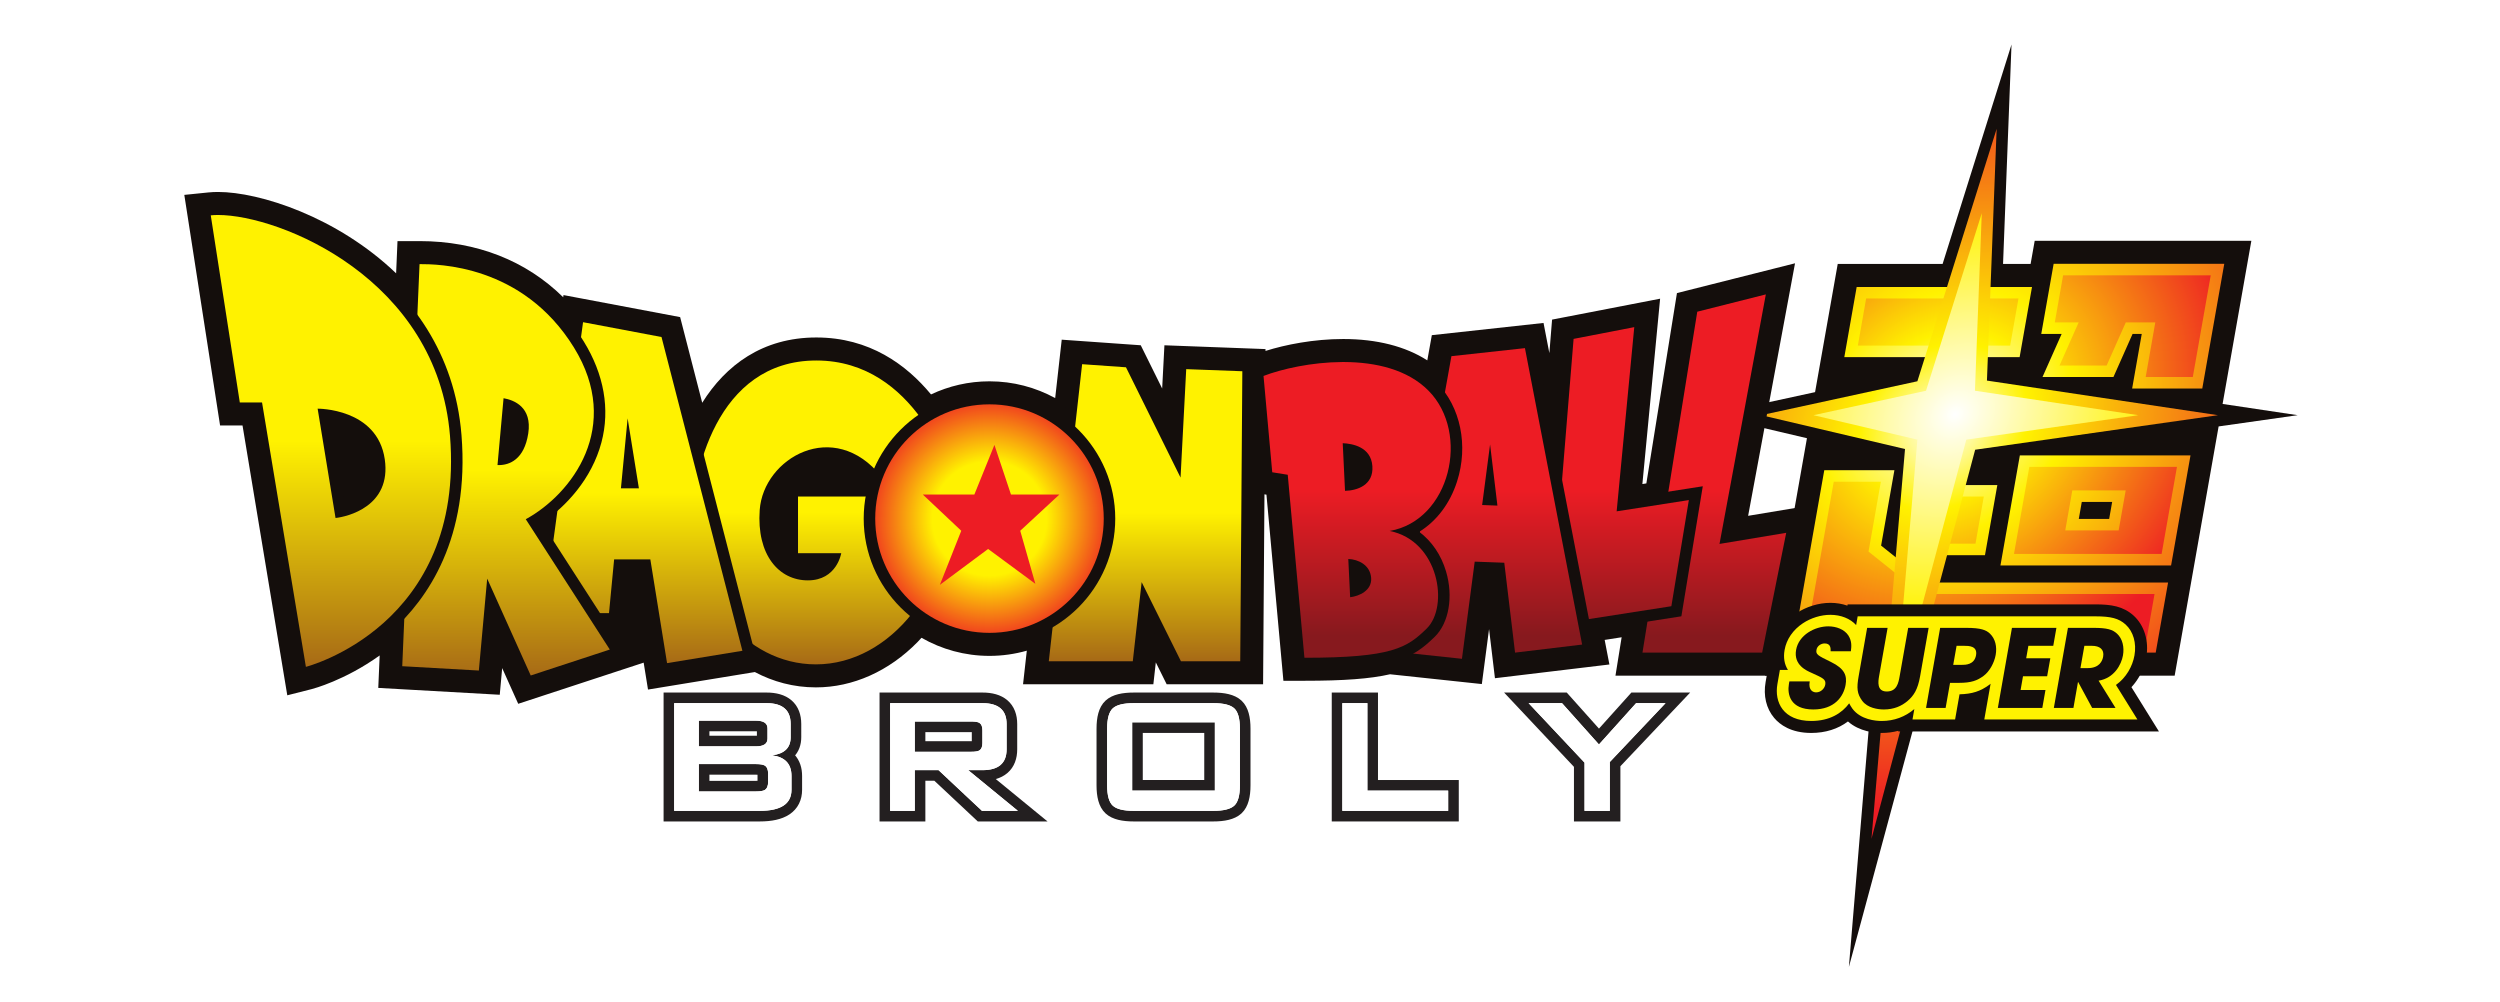 <?xml version="1.0" encoding="UTF-8" standalone="no"?>
<svg xmlns:dc="http://purl.org/dc/elements/1.1/" xmlns:cc="http://creativecommons.org/ns#" xmlns:rdf="http://www.w3.org/1999/02/22-rdf-syntax-ns#" xmlns:svg="http://www.w3.org/2000/svg" xmlns="http://www.w3.org/2000/svg" xmlns:xlink="http://www.w3.org/1999/xlink" viewBox="0 0 1067.947 427.979" height="427.979" width="1067.947" xml:space="preserve" id="svg2" version="1.1">
  <defs id="defs6">
    <clipPath id="clipPath18" clipPathUnits="userSpaceOnUse">
      <path id="path16" d="M 0,0 H 800.959 V 252.551 H 0 Z"/>
    </clipPath>
    <mask id="mask24" height="1" width="1" y="0" x="0" maskUnits="userSpaceOnUse">
      <image id="image26" preserveAspectRatio="none" style="image-rendering:optimizeSpeed" height="1" width="1"/>
    </mask>
    <clipPath id="clipPath36" clipPathUnits="userSpaceOnUse">
      <path id="path34" d="M 0,0 H 800.959 V 306.798 H 0 Z"/>
    </clipPath>
    <clipPath id="clipPath44" clipPathUnits="userSpaceOnUse">
      <path id="path42" d="M -35.998,252.551 H 815.878 V -93.886 H -35.998 Z"/>
    </clipPath>
    <clipPath id="clipPath48" clipPathUnits="userSpaceOnUse">
      <path id="path46" d="M -35.998,-93.885 H 815.877 V 252.55 H -35.998 Z"/>
    </clipPath>
    <clipPath id="clipPath52" clipPathUnits="userSpaceOnUse">
      <path id="path50" d="M -35.998,252.551 H 815.877 V -93.886 H -35.998 Z"/>
    </clipPath>
    <mask id="mask54" height="1" width="1" y="0" x="0" maskUnits="userSpaceOnUse">
      <g id="g64">
        <g id="g62" clip-path="url(#clipPath52)">
          <g id="g60">
            <g id="g58" transform="matrix(851.876,0,0,346.437,-35.998,-93.886)">
              <image id="image56" transform="matrix(1,0,0,-1,0,1)" preserveAspectRatio="none" style="image-rendering:optimizeSpeed" height="1" width="1"/>
            </g>
          </g>
        </g>
      </g>
    </mask>
    <mask id="mask66" height="1" width="1" y="0" x="0" maskUnits="userSpaceOnUse">
      <image id="image68" preserveAspectRatio="none" style="image-rendering:optimizeSpeed" height="1" width="1"/>
    </mask>
    <clipPath id="clipPath94" clipPathUnits="userSpaceOnUse">
      <path id="path92" d="M -35.998,252.551 H 815.878 V -93.886 H -35.998 Z"/>
    </clipPath>
    <clipPath id="clipPath98" clipPathUnits="userSpaceOnUse">
      <path id="path96" d="M -35.998,-93.885 H 815.877 V 252.55 H -35.998 Z"/>
    </clipPath>
    <clipPath id="clipPath102" clipPathUnits="userSpaceOnUse">
      <path id="path100" d="M -35.998,252.551 H 815.877 V -93.886 H -35.998 Z"/>
    </clipPath>
    <mask id="mask104" height="1" width="1" y="0" x="0" maskUnits="userSpaceOnUse">
      <g id="g114">
        <g id="g112" clip-path="url(#clipPath102)">
          <g id="g110">
            <g id="g108" transform="matrix(851.876,0,0,346.437,-35.998,-93.886)">
              <image id="image106" transform="matrix(1,0,0,-1,0,1)" preserveAspectRatio="none" style="image-rendering:optimizeSpeed" height="1" width="1"/>
            </g>
          </g>
        </g>
      </g>
    </mask>
    <mask id="mask116" height="1" width="1" y="0" x="0" maskUnits="userSpaceOnUse">
      <image id="image118" preserveAspectRatio="none" style="image-rendering:optimizeSpeed" height="1" width="1"/>
    </mask>
    <clipPath id="clipPath162" clipPathUnits="userSpaceOnUse">
      <path id="path160" d="M 0,0 H 800.959 V 306.798 H 0 Z"/>
    </clipPath>
    <clipPath id="clipPath210" clipPathUnits="userSpaceOnUse">
      <path id="path208" d="M 584.616,170.382 574.303,111.92 h 22.472 l 1.214,6.865 8.589,-6.865 h 84.249 l 3.966,22.472 h -77.171 l -14.795,11.823 4.26,24.167 z"/>
    </clipPath>
    <radialGradient id="radialGradient220" spreadMethod="pad" gradientTransform="matrix(133.028,0,23.453,133.028,623.448,188.271)" gradientUnits="userSpaceOnUse" r="1" cy="0" cx="0" fy="0" fx="0">
      <stop id="stop214" offset="0" style="stop-opacity:1;stop-color:#ffffff"/>
      <stop id="stop216" offset="0.3" style="stop-opacity:1;stop-color:#fff200"/>
      <stop id="stop218" offset="1" style="stop-opacity:1;stop-color:#ed1c24"/>
    </radialGradient>
    <clipPath id="clipPath230" clipPathUnits="userSpaceOnUse">
      <path id="path228" d="m 647.292,175.134 -6.221,-35.288 h 54.684 l 6.225,35.288 z m 19.844,-14.924 h 9.735 l -0.958,-5.434 h -9.731 z"/>
    </clipPath>
    <radialGradient id="radialGradient240" spreadMethod="pad" gradientTransform="matrix(133.032,0,23.454,133.032,623.449,188.269)" gradientUnits="userSpaceOnUse" r="1" cy="0" cx="0" fy="0" fx="0">
      <stop id="stop234" offset="0" style="stop-opacity:1;stop-color:#ffffff"/>
      <stop id="stop236" offset="0.3" style="stop-opacity:1;stop-color:#fff200"/>
      <stop id="stop238" offset="1" style="stop-opacity:1;stop-color:#ed1c24"/>
    </radialGradient>
    <clipPath id="clipPath250" clipPathUnits="userSpaceOnUse">
      <path id="path248" d="m 620.011,165.623 -3.96,-22.473 h 20.063 l 3.961,22.473 z"/>
    </clipPath>
    <radialGradient id="radialGradient260" spreadMethod="pad" gradientTransform="matrix(133.016,0,23.451,133.016,623.449,188.265)" gradientUnits="userSpaceOnUse" r="1" cy="0" cx="0" fy="0" fx="0">
      <stop id="stop254" offset="0" style="stop-opacity:1;stop-color:#ffffff"/>
      <stop id="stop256" offset="0.3" style="stop-opacity:1;stop-color:#fff200"/>
      <stop id="stop258" offset="1" style="stop-opacity:1;stop-color:#ed1c24"/>
    </radialGradient>
    <clipPath id="clipPath270" clipPathUnits="userSpaceOnUse">
      <path id="path268" d="m 658.12,236.528 -3.971,-22.476 h 6.533 l -6.136,-13.811 h 22.736 l 6.133,13.811 h 2.942 l -3.081,-17.498 h 22.476 l 7.049,39.974 z"/>
    </clipPath>
    <radialGradient id="radialGradient280" spreadMethod="pad" gradientTransform="matrix(133.018,0,23.451,133.018,623.456,188.269)" gradientUnits="userSpaceOnUse" r="1" cy="0" cx="0" fy="0" fx="0">
      <stop id="stop274" offset="0" style="stop-opacity:1;stop-color:#ffffff"/>
      <stop id="stop276" offset="0.3" style="stop-opacity:1;stop-color:#fff200"/>
      <stop id="stop278" offset="1" style="stop-opacity:1;stop-color:#ed1c24"/>
    </radialGradient>
    <clipPath id="clipPath290" clipPathUnits="userSpaceOnUse">
      <path id="path288" d="m 594.997,229.096 -3.961,-22.472 h 56.183 l 3.967,22.472 z"/>
    </clipPath>
    <radialGradient id="radialGradient300" spreadMethod="pad" gradientTransform="matrix(133.02,0,23.451,133.02,623.451,188.273)" gradientUnits="userSpaceOnUse" r="1" cy="0" cx="0" fy="0" fx="0">
      <stop id="stop294" offset="0" style="stop-opacity:1;stop-color:#ffffff"/>
      <stop id="stop296" offset="0.3" style="stop-opacity:1;stop-color:#fff200"/>
      <stop id="stop298" offset="1" style="stop-opacity:1;stop-color:#ed1c24"/>
    </radialGradient>
    <clipPath id="clipPath310" clipPathUnits="userSpaceOnUse">
      <path id="path308" d="m 587.651,166.692 -9.009,-51.082 h 15.1 l 1.808,10.252 12.84,-10.252 h 79.4 l 2.664,15.094 H 615.81 l -17.014,13.589 3.951,22.399 z"/>
    </clipPath>
    <radialGradient id="radialGradient322" spreadMethod="pad" gradientTransform="matrix(133.023,0,23.452,133.023,623.448,188.269)" gradientUnits="userSpaceOnUse" r="1" cy="0" cx="0" fy="0" fx="0">
      <stop id="stop314" offset="0" style="stop-opacity:1;stop-color:#ffffff"/>
      <stop id="stop316" offset="0.2" style="stop-opacity:1;stop-color:#fff200"/>
      <stop id="stop318" offset="0.7" style="stop-opacity:1;stop-color:#ed1c24"/>
      <stop id="stop320" offset="1" style="stop-opacity:1;stop-color:#ed1c24"/>
    </radialGradient>
    <clipPath id="clipPath332" clipPathUnits="userSpaceOnUse">
      <path id="path330" d="m 650.329,171.448 -4.922,-27.909 h 47.31 l 4.924,27.909 z m 13.772,-7.546 h 17.108 L 678.951,151.09 H 661.84 Z"/>
    </clipPath>
    <radialGradient id="radialGradient344" spreadMethod="pad" gradientTransform="matrix(133.035,0,23.454,133.035,623.446,188.271)" gradientUnits="userSpaceOnUse" r="1" cy="0" cx="0" fy="0" fx="0">
      <stop id="stop336" offset="0" style="stop-opacity:1;stop-color:#ffffff"/>
      <stop id="stop338" offset="0.2" style="stop-opacity:1;stop-color:#fff200"/>
      <stop id="stop340" offset="0.7" style="stop-opacity:1;stop-color:#ed1c24"/>
      <stop id="stop342" offset="1" style="stop-opacity:1;stop-color:#ed1c24"/>
    </radialGradient>
    <clipPath id="clipPath354" clipPathUnits="userSpaceOnUse">
      <path id="path352" d="m 623.052,161.934 -2.665,-15.099 h 12.689 l 2.661,15.099 z"/>
    </clipPath>
    <radialGradient id="radialGradient366" spreadMethod="pad" gradientTransform="matrix(133.036,0,23.454,133.036,623.451,188.271)" gradientUnits="userSpaceOnUse" r="1" cy="0" cx="0" fy="0" fx="0">
      <stop id="stop358" offset="0" style="stop-opacity:1;stop-color:#ffffff"/>
      <stop id="stop360" offset="0.2" style="stop-opacity:1;stop-color:#fff200"/>
      <stop id="stop362" offset="0.7" style="stop-opacity:1;stop-color:#ed1c24"/>
      <stop id="stop364" offset="1" style="stop-opacity:1;stop-color:#ed1c24"/>
    </radialGradient>
    <clipPath id="clipPath376" clipPathUnits="userSpaceOnUse">
      <path id="path374" d="m 661.155,232.841 -2.669,-15.099 h 7.649 l -6.134,-13.812 h 15.1 l 6.132,13.812 h 9.462 l -3.082,-17.497 h 15.102 l 5.748,32.596 z"/>
    </clipPath>
    <radialGradient id="radialGradient388" spreadMethod="pad" gradientTransform="matrix(133.025,0,23.452,133.025,623.451,188.271)" gradientUnits="userSpaceOnUse" r="1" cy="0" cx="0" fy="0" fx="0">
      <stop id="stop380" offset="0" style="stop-opacity:1;stop-color:#ffffff"/>
      <stop id="stop382" offset="0.2" style="stop-opacity:1;stop-color:#fff200"/>
      <stop id="stop384" offset="0.7" style="stop-opacity:1;stop-color:#ed1c24"/>
      <stop id="stop386" offset="1" style="stop-opacity:1;stop-color:#ed1c24"/>
    </radialGradient>
    <clipPath id="clipPath398" clipPathUnits="userSpaceOnUse">
      <path id="path396" d="m 598.036,225.41 -2.664,-15.098 h 48.81 l 2.664,15.098 z"/>
    </clipPath>
    <radialGradient id="radialGradient410" spreadMethod="pad" gradientTransform="matrix(133.032,0,23.454,133.032,623.448,188.268)" gradientUnits="userSpaceOnUse" r="1" cy="0" cx="0" fy="0" fx="0">
      <stop id="stop402" offset="0" style="stop-opacity:1;stop-color:#ffffff"/>
      <stop id="stop404" offset="0.2" style="stop-opacity:1;stop-color:#fff200"/>
      <stop id="stop406" offset="0.7" style="stop-opacity:1;stop-color:#ed1c24"/>
      <stop id="stop408" offset="1" style="stop-opacity:1;stop-color:#ed1c24"/>
    </radialGradient>
    <clipPath id="clipPath420" clipPathUnits="userSpaceOnUse">
      <path id="path418" d="m 614.453,198.882 -50.037,-10.868 46.077,-10.843 -10.755,-124.923 33.233,124.698 77.808,11.068 -74.034,11.087 3.109,80.669 z"/>
    </clipPath>
    <radialGradient id="radialGradient432" spreadMethod="pad" gradientTransform="matrix(132.719,0,23.398,132.719,622.821,184.333)" gradientUnits="userSpaceOnUse" r="1" cy="0" cx="0" fy="0" fx="0">
      <stop id="stop424" offset="0" style="stop-opacity:1;stop-color:#ffffff"/>
      <stop id="stop426" offset="0.2" style="stop-opacity:1;stop-color:#fff200"/>
      <stop id="stop428" offset="0.926" style="stop-opacity:1;stop-color:#ed1c24"/>
      <stop id="stop430" offset="1" style="stop-opacity:1;stop-color:#ed1c24"/>
    </radialGradient>
    <clipPath id="clipPath442" clipPathUnits="userSpaceOnUse">
      <path id="path440" d="m 617.222,195.849 -36.074,-7.835 33.311,-7.839 -7.48,-86.878 23.149,86.878 55.108,7.839 -52.339,7.835 2.192,56.897 z"/>
    </clipPath>
    <radialGradient id="radialGradient452" spreadMethod="pad" gradientTransform="matrix(131.066,0,23.107,131.066,626.57,188.272)" gradientUnits="userSpaceOnUse" r="1" cy="0" cx="0" fy="0" fx="0">
      <stop id="stop446" offset="0" style="stop-opacity:1;stop-color:#ffffff"/>
      <stop id="stop448" offset="0.5" style="stop-opacity:1;stop-color:#fff200"/>
      <stop id="stop450" offset="1" style="stop-opacity:1;stop-color:#ed1c24"/>
    </radialGradient>
    <clipPath id="clipPath478" clipPathUnits="userSpaceOnUse">
      <path id="path476" d="M 0,0 H 800.959 V 306.798 H 0 Z"/>
    </clipPath>
    <clipPath id="clipPath514" clipPathUnits="userSpaceOnUse">
      <path id="path512" d="m 316.84,191.489 c -20.112,-0.137 -36.368,-16.479 -36.368,-36.615 v 0 c 0,-20.228 16.394,-36.616 36.623,-36.616 v 0 c 20.221,0 36.617,16.388 36.617,36.616 v 0 c 0,20.136 -16.258,36.478 -36.361,36.615 v 0 z"/>
    </clipPath>
    <radialGradient id="radialGradient526" spreadMethod="pad" gradientTransform="matrix(36.618,0,0,36.618,317.092,154.874)" gradientUnits="userSpaceOnUse" r="1" cy="0" cx="0" fy="0" fx="0">
      <stop id="stop520" offset="0" style="stop-opacity:1;stop-color:#fff200"/>
      <stop id="stop522" offset="0.5" style="stop-opacity:1;stop-color:#fff200"/>
      <stop id="stop524" offset="1" style="stop-opacity:1;stop-color:#f1471d"/>
    </radialGradient>
    <clipPath id="clipPath540" clipPathUnits="userSpaceOnUse">
      <path id="path538" d="M 0,0 H 800.959 V 306.798 H 0 Z"/>
    </clipPath>
    <clipPath id="clipPath568" clipPathUnits="userSpaceOnUse">
      <path id="path566" d="m 543.914,221.176 -17.56,-109.253 h 38.347 l 7.719,38.397 -21.38,-3.563 14.848,79.964 z"/>
    </clipPath>
    <linearGradient id="linearGradient580" spreadMethod="pad" gradientTransform="matrix(0,-93.749,93.749,0,549.387,211.081)" gradientUnits="userSpaceOnUse" y2="0" x2="1" y1="0" x1="0">
      <stop id="stop574" offset="0" style="stop-opacity:1;stop-color:#ed1c24"/>
      <stop id="stop576" offset="0.5" style="stop-opacity:1;stop-color:#ed1c24"/>
      <stop id="stop578" offset="1" style="stop-opacity:1;stop-color:#87191e"/>
    </linearGradient>
    <clipPath id="clipPath594" clipPathUnits="userSpaceOnUse">
      <path id="path592" d="m 504.282,212.465 -7.498,-91.727 38.829,6.057 5.6,34.01 -23.133,-3.607 5.646,59.031 z"/>
    </clipPath>
    <linearGradient id="linearGradient606" spreadMethod="pad" gradientTransform="matrix(0,-93.75,93.75,0,518.999,211.08)" gradientUnits="userSpaceOnUse" y2="0" x2="1" y1="0" x1="0">
      <stop id="stop600" offset="0" style="stop-opacity:1;stop-color:#ed1c24"/>
      <stop id="stop602" offset="0.5" style="stop-opacity:1;stop-color:#ed1c24"/>
      <stop id="stop604" offset="1" style="stop-opacity:1;stop-color:#87191e"/>
    </linearGradient>
    <clipPath id="clipPath620" clipPathUnits="userSpaceOnUse">
      <path id="path618" d="m 465.13,206.927 -17.019,-94.809 20.388,-2.176 4.09,31.138 9.478,-0.351 3.455,-28.806 21.494,2.579 -18.328,94.998 z m 9.84,-47.703 2.546,19.42 2.352,-19.608 z"/>
    </clipPath>
    <linearGradient id="linearGradient632" spreadMethod="pad" gradientTransform="matrix(0,-93.75,93.75,0,477.563,211.079)" gradientUnits="userSpaceOnUse" y2="0" x2="1" y1="0" x1="0">
      <stop id="stop626" offset="0" style="stop-opacity:1;stop-color:#ed1c24"/>
      <stop id="stop628" offset="0.5" style="stop-opacity:1;stop-color:#ed1c24"/>
      <stop id="stop630" offset="1" style="stop-opacity:1;stop-color:#87191e"/>
    </linearGradient>
    <clipPath id="clipPath646" clipPathUnits="userSpaceOnUse">
      <path id="path644" d="m 336.1,109.146 h 26.918 l 2.842,25.37 12.594,-25.37 h 18.999 l 0.671,92.95 -17.984,0.674 -1.818,-34.748 -17.487,35.341 -14.053,0.994 z"/>
    </clipPath>
    <linearGradient id="linearGradient658" spreadMethod="pad" gradientTransform="matrix(0,-95.211,95.211,0,367.112,204.356)" gradientUnits="userSpaceOnUse" y2="0" x2="1" y1="0" x1="0">
      <stop id="stop652" offset="0" style="stop-opacity:1;stop-color:#fff200"/>
      <stop id="stop654" offset="0.5" style="stop-opacity:1;stop-color:#fff200"/>
      <stop id="stop656" offset="1" style="stop-opacity:1;stop-color:#a76a16"/>
    </linearGradient>
    <clipPath id="clipPath668" clipPathUnits="userSpaceOnUse">
      <path id="path666" d="M 0,0 H 800.959 V 306.798 H 0 Z"/>
    </clipPath>
    <clipPath id="clipPath680" clipPathUnits="userSpaceOnUse">
      <path id="path678" d="m 221.686,152.596 c 0,-21.478 16.623,-44.438 39.785,-44.438 v 0 c 24.149,0 43.749,25.691 43.155,53.794 v 0 h -48.892 v -18.164 h 13.853 c 0,0 -1.384,-8.712 -10.69,-8.712 v 0 c -9.303,0 -16.464,8.153 -15.436,22.569 v 0 c 1.188,16.621 23.754,29.688 38.993,10.683 v 0 h 22.11 c 0,0 -10.687,37.211 -42.951,37.211 v 0 c -32.271,0 -39.927,-36.895 -39.927,-52.943"/>
    </clipPath>
    <linearGradient id="linearGradient692" spreadMethod="pad" gradientTransform="matrix(0,-97.381,97.381,0,263.453,205.539)" gradientUnits="userSpaceOnUse" y2="0" x2="1" y1="0" x1="0">
      <stop id="stop686" offset="0" style="stop-opacity:1;stop-color:#fff200"/>
      <stop id="stop688" offset="0.5" style="stop-opacity:1;stop-color:#fff200"/>
      <stop id="stop690" offset="1" style="stop-opacity:1;stop-color:#a76a16"/>
    </linearGradient>
    <clipPath id="clipPath706" clipPathUnits="userSpaceOnUse">
      <path id="path704" d="m 174.177,124.583 h 20.986 l 1.644,17.224 h 11.604 l 5.358,-33.251 24.144,3.958 -25.923,100.548 -25.141,4.751 z m 26.955,62.42 3.612,-22.433 h -5.759 z"/>
    </clipPath>
    <linearGradient id="linearGradient718" spreadMethod="pad" gradientTransform="matrix(0,-109.257,109.257,0,206.045,217.813)" gradientUnits="userSpaceOnUse" y2="0" x2="1" y1="0" x1="0">
      <stop id="stop712" offset="0" style="stop-opacity:1;stop-color:#fff200"/>
      <stop id="stop714" offset="0.5" style="stop-opacity:1;stop-color:#fff200"/>
      <stop id="stop716" offset="1" style="stop-opacity:1;stop-color:#a76a16"/>
    </linearGradient>
    <clipPath id="clipPath728" clipPathUnits="userSpaceOnUse">
      <path id="path726" d="M 0,0 H 800.959 V 306.798 H 0 Z"/>
    </clipPath>
    <clipPath id="clipPath740" clipPathUnits="userSpaceOnUse">
      <path id="path738" d="m 128.906,107.57 24.548,-1.389 2.673,29.454 13.952,-31.038 25.341,8.314 -26.927,41.763 c 14.847,8.113 31.077,29.687 15.441,55.024 v 0 c -16.49,26.72 -43.938,26.725 -49.483,26.725 v 0 z m 30.526,64.461 1.942,21.422 c 3.338,-0.589 9.203,-2.817 7.918,-11.269 v 0 c -1.289,-8.455 -6.108,-10.163 -9.421,-10.163 v 0 c -0.151,0 -0.295,0.001 -0.439,0.01"/>
    </clipPath>
    <linearGradient id="linearGradient752" spreadMethod="pad" gradientTransform="matrix(0,-131.826,131.826,0,164.239,236.423)" gradientUnits="userSpaceOnUse" y2="0" x2="1" y1="0" x1="0">
      <stop id="stop746" offset="0" style="stop-opacity:1;stop-color:#fff200"/>
      <stop id="stop748" offset="0.5" style="stop-opacity:1;stop-color:#fff200"/>
      <stop id="stop750" offset="1" style="stop-opacity:1;stop-color:#a76a16"/>
    </linearGradient>
    <clipPath id="clipPath762" clipPathUnits="userSpaceOnUse">
      <path id="path760" d="M 0,0 H 800.959 V 306.798 H 0 Z"/>
    </clipPath>
    <clipPath id="clipPath774" clipPathUnits="userSpaceOnUse">
      <path id="path772" d="m 280.475,154.874 c 0,-20.229 16.397,-36.619 36.62,-36.619 v 0 c 20.221,0 36.617,16.39 36.617,36.619 v 0 c 0,20.219 -16.396,36.614 -36.617,36.614 v 0 c -20.223,0 -36.62,-16.395 -36.62,-36.614"/>
    </clipPath>
    <radialGradient id="radialGradient786" spreadMethod="pad" gradientTransform="matrix(36.617,0,0,36.617,317.094,154.872)" gradientUnits="userSpaceOnUse" r="1" cy="0" cx="0" fy="0" fx="0">
      <stop id="stop780" offset="0" style="stop-opacity:1;stop-color:#fff200"/>
      <stop id="stop782" offset="0.5" style="stop-opacity:1;stop-color:#fff200"/>
      <stop id="stop784" offset="1" style="stop-opacity:1;stop-color:#f1471d"/>
    </radialGradient>
    <clipPath id="clipPath800" clipPathUnits="userSpaceOnUse">
      <path id="path798" d="M 0,0 H 800.959 V 306.798 H 0 Z"/>
    </clipPath>
    <clipPath id="clipPath812" clipPathUnits="userSpaceOnUse">
      <path id="path810" d="m 430.111,205.048 c -9.816,-0.051 -19.368,-2.231 -25.197,-4.46 v 0 l 2.795,-30.871 4.966,-0.798 5.347,-58.644 c 28.108,0 32.891,3.19 39.192,9.367 v 0 c 7.208,7.064 3.959,28.1 -11.877,31.268 v 0 c 19.397,3.367 25.933,31.274 12.472,44.931 v 0 c -6.73,6.829 -16.958,9.155 -27.007,9.207 v 0 z m 0.185,-26.015 c 3.06,-0.123 9.061,-1.162 9.501,-7.34 v 0 c 0.437,-6.102 -4.883,-7.838 -8.766,-7.925 v 0 z m 1.782,-37.101 c 3.208,-0.119 7.005,-1.913 7.326,-6.067 v 0 c 0.309,-4.025 -3.862,-5.87 -6.734,-6.185 v 0 z"/>
    </clipPath>
    <linearGradient id="linearGradient824" spreadMethod="pad" gradientTransform="matrix(0,-93.749,93.749,0,438.092,211.08)" gradientUnits="userSpaceOnUse" y2="0" x2="1" y1="0" x1="0">
      <stop id="stop818" offset="0" style="stop-opacity:1;stop-color:#ed1c24"/>
      <stop id="stop820" offset="0.5" style="stop-opacity:1;stop-color:#ed1c24"/>
      <stop id="stop822" offset="1" style="stop-opacity:1;stop-color:#87191e"/>
    </linearGradient>
    <clipPath id="clipPath834" clipPathUnits="userSpaceOnUse">
      <path id="path832" d="M 0,0 H 800.959 V 306.798 H 0 Z"/>
    </clipPath>
    <clipPath id="clipPath846" clipPathUnits="userSpaceOnUse">
      <path id="path844" d="m 67.542,252.059 9.307,-59.973 h 7.128 l 14.05,-84.72 c 0,0 51.091,12.963 46.18,74.027 v 0 c -4.045,50.325 -54.502,70.774 -74.325,70.778 v 0 c -0.834,0 -1.613,-0.039 -2.34,-0.112 M 101.79,190.1 c 0,0 19.147,0.201 21.517,-16.23 v 0 c 2.176,-15.105 -12.018,-18.403 -15.78,-18.803 v 0 z"/>
    </clipPath>
    <linearGradient id="linearGradient858" spreadMethod="pad" gradientTransform="matrix(0,-144.806,144.806,0,108.33,252.171)" gradientUnits="userSpaceOnUse" y2="0" x2="1" y1="0" x1="0">
      <stop id="stop852" offset="0" style="stop-opacity:1;stop-color:#fff200"/>
      <stop id="stop854" offset="0.5" style="stop-opacity:1;stop-color:#fff200"/>
      <stop id="stop856" offset="1" style="stop-opacity:1;stop-color:#a76a16"/>
    </linearGradient>
    <clipPath id="clipPath868" clipPathUnits="userSpaceOnUse">
      <path id="path866" d="M 0,0 H 800.959 V 306.798 H 0 Z"/>
    </clipPath>
  </defs>
  <g transform="matrix(1.333,0,0,-1.333,0,427.979)" id="g10">
    <g id="g12">
      <g clip-path="url(#clipPath18)" id="g14">
        <g id="g20">
          <g transform="matrix(851.876,0,0,346.437,-35.998,-93.886)" id="g22">
            <image id="image28" mask="url(#mask24)" transform="matrix(1,0,0,-1,0,1)" preserveAspectRatio="none" style="image-rendering:optimizeSpeed" height="1" width="1"/>
          </g>
        </g>
      </g>
    </g>
    <g id="g30">
      <g clip-path="url(#clipPath36)" id="g32">
        <g id="g38">
          <g id="g40"/>
          <g id="g86">
            <g id="g84" clip-path="url(#clipPath44)">
              <g id="g82">
                <g id="g80" clip-path="url(#clipPath48)">
                  <g id="g78">
                    <g id="g70"/>
                    <g id="g76" mask="url(#mask54)">
                      <g id="g74" transform="matrix(851.876,0,0,346.437,-35.998,-93.886)">
                        <image id="image72" mask="url(#mask66)" transform="matrix(1,0,0,-1,0,1)" preserveAspectRatio="none" style="image-rendering:optimizeSpeed" height="1" width="1"/>
                      </g>
                    </g>
                  </g>
                </g>
              </g>
            </g>
          </g>
        </g>
        <g id="g88">
          <g id="g90"/>
          <g id="g136">
            <g id="g134" clip-path="url(#clipPath94)">
              <g id="g132">
                <g id="g130" clip-path="url(#clipPath98)">
                  <g id="g128">
                    <g id="g120"/>
                    <g id="g126" mask="url(#mask104)">
                      <g id="g124" transform="matrix(851.876,0,0,346.437,-35.998,-93.886)">
                        <image id="image122" mask="url(#mask116)" transform="matrix(1,0,0,-1,0,1)" preserveAspectRatio="none" style="image-rendering:optimizeSpeed" height="1" width="1"/>
                      </g>
                    </g>
                  </g>
                </g>
              </g>
            </g>
          </g>
        </g>
        <g transform="translate(242.275,76.201)" id="g138">
          <path id="path140" style="fill:none;stroke:#231f20;stroke-width:6.79;stroke-linecap:butt;stroke-linejoin:miter;stroke-miterlimit:4;stroke-dasharray:none;stroke-opacity:1" d="M 0,0 H -18.329 V -8.765 H 0 c 1.338,0 2.275,0.155 2.81,0.466 0.714,0.448 1.07,1.313 1.07,2.61 v 2.607 C 3.88,-1.79 3.524,-0.918 2.81,-0.47 2.275,-0.161 1.338,0 0,0 Z M 0,13.913 H -18.329 V 5.685 H 0 c 2.45,0 3.68,0.825 3.68,2.475 v 3.278 c 0,1.65 -1.23,2.475 -3.68,2.475 z M -26.224,-14.985 V 19.532 H 3.345 c 5.172,0 7.759,-2.233 7.759,-6.693 V 8.625 C 11.104,5.239 9.121,3.298 5.151,2.807 9.298,2.272 11.372,0.062 11.372,-3.816 V -8.23 c 0,-4.506 -3.389,-6.755 -10.17,-6.755 z"/>
        </g>
        <g transform="translate(311.212,89.845)" id="g142">
          <path id="path144" style="fill:none;stroke:#231f20;stroke-width:6.79;stroke-linecap:butt;stroke-linejoin:miter;stroke-miterlimit:4;stroke-dasharray:none;stroke-opacity:1" d="M 0,0 H -18.061 V -9.7 H 0 c 1.248,0 2.116,0.136 2.61,0.404 0.667,0.402 1.001,1.191 1.001,2.356 v 4.179 c 0,1.166 -0.334,1.953 -1.001,2.359 C 2.116,-0.135 1.248,0 0,0 Z M -25.955,-28.63 V 5.888 H 3.611 c 5.176,0 7.761,-2.233 7.761,-6.693 v -8.093 c 0,-4.459 -2.585,-6.69 -7.761,-6.69 H -0.936 L 14.983,-28.63 H 3.478 l -13.913,13.042 h -7.626 V -28.63 Z"/>
        </g>
        <path id="path146" style="fill:none;stroke:#231f20;stroke-width:6.79;stroke-linecap:butt;stroke-linejoin:miter;stroke-miterlimit:4;stroke-dasharray:none;stroke-opacity:1" d="m 362.824,67.701 h 26.491 v 21.875 h -26.491 z m -8.028,19.87 c 0,3.212 0.602,5.373 1.806,6.49 1.203,1.116 3.456,1.671 6.758,1.671 h 25.421 c 3.301,0 5.553,-0.555 6.758,-1.671 1.205,-1.117 1.805,-3.278 1.805,-6.49 V 69.377 c 0,-3.213 -0.6,-5.379 -1.805,-6.492 -1.205,-1.113 -3.457,-1.671 -6.758,-1.671 H 363.36 c -3.302,0 -5.555,0.558 -6.758,1.671 -1.204,1.113 -1.806,3.279 -1.806,6.492 z"/>
      </g>
    </g>
    <g transform="translate(430.173,61.214)" id="g148">
      <path id="path150" style="fill:none;stroke:#231f20;stroke-width:6.79;stroke-linecap:butt;stroke-linejoin:miter;stroke-miterlimit:4;stroke-dasharray:none;stroke-opacity:1" d="M 0,0 V 34.519 H 8.025 V 6.487 H 33.917 V 0 Z"/>
    </g>
    <g transform="translate(507.789,61.214)" id="g152">
      <path id="path154" style="fill:none;stroke:#231f20;stroke-width:6.79;stroke-linecap:butt;stroke-linejoin:miter;stroke-miterlimit:4;stroke-dasharray:none;stroke-opacity:1" d="M 0,0 V 15.452 L -17.929,34.519 H -7.226 L 4.616,21.272 16.525,34.519 h 9.432 L 8.094,15.654 V 0 Z"/>
    </g>
    <g id="g156">
      <g clip-path="url(#clipPath162)" id="g158">
        <g transform="translate(242.275,76.201)" id="g164">
          <path id="path166" style="fill:#ffffff;fill-opacity:1;fill-rule:nonzero;stroke:none" d="M 0,0 H -18.329 V -8.765 H 0 c 1.338,0 2.275,0.155 2.81,0.466 0.714,0.448 1.07,1.313 1.07,2.61 v 2.607 C 3.88,-1.79 3.524,-0.918 2.81,-0.47 2.275,-0.161 1.338,0 0,0 M 0,13.913 H -18.329 V 5.685 H 0 c 2.45,0 3.68,0.825 3.68,2.475 v 3.278 c 0,1.65 -1.23,2.475 -3.68,2.475 M -26.224,-14.985 V 19.532 H 3.345 c 5.172,0 7.759,-2.233 7.759,-6.693 V 8.625 C 11.104,5.239 9.121,3.298 5.151,2.807 9.298,2.272 11.372,0.062 11.372,-3.816 V -8.23 c 0,-4.506 -3.389,-6.755 -10.17,-6.755 z"/>
        </g>
        <g transform="translate(311.212,89.845)" id="g168">
          <path id="path170" style="fill:#ffffff;fill-opacity:1;fill-rule:nonzero;stroke:none" d="M 0,0 H -18.061 V -9.7 H 0 c 1.248,0 2.116,0.136 2.61,0.404 0.667,0.402 1.001,1.191 1.001,2.356 v 4.179 c 0,1.166 -0.334,1.953 -1.001,2.359 C 2.116,-0.135 1.248,0 0,0 M -25.955,-28.63 V 5.888 H 3.611 c 5.176,0 7.761,-2.233 7.761,-6.693 v -8.093 c 0,-4.459 -2.585,-6.69 -7.761,-6.69 H -0.936 L 14.983,-28.63 H 3.478 l -13.913,13.042 h -7.626 V -28.63 Z"/>
        </g>
        <path id="path172" style="fill:#ffffff;fill-opacity:1;fill-rule:nonzero;stroke:none" d="m 362.825,67.7 h 26.491 v 21.875 h -26.491 z m -8.028,19.87 c 0,3.212 0.6,5.374 1.805,6.49 1.202,1.117 3.457,1.673 6.757,1.673 h 25.422 c 3.301,0 5.552,-0.556 6.757,-1.673 1.205,-1.116 1.807,-3.278 1.807,-6.49 V 69.378 c 0,-3.214 -0.602,-5.381 -1.807,-6.494 -1.205,-1.112 -3.456,-1.67 -6.757,-1.67 h -25.422 c -3.3,0 -5.555,0.558 -6.757,1.67 -1.205,1.113 -1.805,3.28 -1.805,6.494 z"/>
        <g transform="translate(430.173,61.214)" id="g174">
          <path id="path176" style="fill:#ffffff;fill-opacity:1;fill-rule:nonzero;stroke:none" d="M 0,0 V 34.519 H 8.025 V 6.487 H 33.917 V 0 Z"/>
        </g>
        <g transform="translate(507.789,61.214)" id="g178">
          <path id="path180" style="fill:#ffffff;fill-opacity:1;fill-rule:nonzero;stroke:none" d="M 0,0 V 15.452 L -17.929,34.519 H -7.226 L 4.616,21.272 16.525,34.519 h 9.432 L 8.094,15.654 V 0 Z"/>
        </g>
        <g transform="translate(242.275,76.201)" id="g182">
          <path id="path184" style="fill:#ffffff;fill-opacity:1;fill-rule:nonzero;stroke:none" d="M 0,0 H -18.329 V -8.765 H 0 c 1.338,0 2.275,0.155 2.81,0.466 0.714,0.448 1.07,1.313 1.07,2.61 v 2.607 C 3.88,-1.79 3.524,-0.918 2.81,-0.47 2.275,-0.161 1.338,0 0,0 M 0,13.913 H -18.329 V 5.685 H 0 c 2.45,0 3.68,0.825 3.68,2.475 v 3.278 c 0,1.65 -1.23,2.475 -3.68,2.475 M -26.224,-14.985 V 19.532 H 3.345 c 5.172,0 7.759,-2.233 7.759,-6.693 V 8.625 C 11.104,5.239 9.121,3.298 5.151,2.807 9.298,2.272 11.372,0.062 11.372,-3.816 V -8.23 c 0,-4.506 -3.389,-6.755 -10.17,-6.755 z"/>
        </g>
        <g transform="translate(311.212,89.845)" id="g186">
          <path id="path188" style="fill:#ffffff;fill-opacity:1;fill-rule:nonzero;stroke:none" d="M 0,0 H -18.061 V -9.7 H 0 c 1.248,0 2.116,0.136 2.61,0.404 0.667,0.402 1.001,1.191 1.001,2.356 v 4.179 c 0,1.166 -0.334,1.953 -1.001,2.359 C 2.116,-0.135 1.248,0 0,0 M -25.955,-28.63 V 5.888 H 3.611 c 5.176,0 7.761,-2.233 7.761,-6.693 v -8.093 c 0,-4.459 -2.585,-6.69 -7.761,-6.69 H -0.936 L 14.983,-28.63 H 3.478 l -13.913,13.042 h -7.626 V -28.63 Z"/>
        </g>
        <path id="path190" style="fill:#ffffff;fill-opacity:1;fill-rule:nonzero;stroke:none" d="m 362.825,67.7 h 26.491 v 21.875 h -26.491 z m -8.028,19.87 c 0,3.212 0.6,5.374 1.805,6.49 1.202,1.117 3.457,1.673 6.757,1.673 h 25.422 c 3.301,0 5.552,-0.556 6.757,-1.673 1.205,-1.116 1.807,-3.278 1.807,-6.49 V 69.378 c 0,-3.214 -0.602,-5.381 -1.807,-6.494 -1.205,-1.112 -3.456,-1.67 -6.757,-1.67 h -25.422 c -3.3,0 -5.555,0.558 -6.757,1.67 -1.205,1.113 -1.805,3.28 -1.805,6.494 z"/>
        <g transform="translate(430.173,61.214)" id="g192">
          <path id="path194" style="fill:#ffffff;fill-opacity:1;fill-rule:nonzero;stroke:none" d="M 0,0 V 34.519 H 8.025 V 6.487 H 33.917 V 0 Z"/>
        </g>
        <g transform="translate(507.789,61.214)" id="g196">
          <path id="path198" style="fill:#ffffff;fill-opacity:1;fill-rule:nonzero;stroke:none" d="M 0,0 V 15.452 L -17.929,34.519 H -7.226 L 4.616,21.272 16.525,34.519 h 9.432 L 8.094,15.654 V 0 Z"/>
        </g>
        <g transform="translate(617.711,104.546)" id="g200">
          <path id="path202" style="fill:#140e0c;fill-opacity:1;fill-rule:nonzero;stroke:none" d="m 0,0 h 79.192 l 14.087,79.866 25.334,3.602 -24.063,3.603 9.221,52.288 H 34.338 l -1.315,-7.43 H 24.194 L 26.906,202.251 4.822,131.929 H -28.787 L -36.045,90.853 -70.023,83.468 -38.649,76.087 -52.084,0 h 34.663 l -7.789,-93.353 z"/>
        </g>
      </g>
    </g>
    <g id="g204">
      <g clip-path="url(#clipPath210)" id="g206">
        <g id="g212">
          <path id="path222" style="fill:url(#radialGradient220);stroke:none" d="M 584.616,170.382 574.303,111.92 h 22.472 l 1.214,6.865 8.589,-6.865 h 84.249 l 3.966,22.472 h -77.171 l -14.795,11.823 4.26,24.167 z"/>
        </g>
      </g>
    </g>
    <g id="g224">
      <g clip-path="url(#clipPath230)" id="g226">
        <g id="g232">
          <path id="path242" style="fill:url(#radialGradient240);stroke:none" d="m 647.292,175.134 -6.221,-35.288 h 54.684 l 6.225,35.288 z m 19.844,-14.924 h 9.735 l -0.958,-5.434 h -9.731 z"/>
        </g>
      </g>
    </g>
    <g id="g244">
      <g clip-path="url(#clipPath250)" id="g246">
        <g id="g252">
          <path id="path262" style="fill:url(#radialGradient260);stroke:none" d="m 620.011,165.623 -3.96,-22.473 h 20.063 l 3.961,22.473 z"/>
        </g>
      </g>
    </g>
    <g id="g264">
      <g clip-path="url(#clipPath270)" id="g266">
        <g id="g272">
          <path id="path282" style="fill:url(#radialGradient280);stroke:none" d="m 658.12,236.528 -3.971,-22.476 h 6.533 l -6.136,-13.811 h 22.736 l 6.133,13.811 h 2.942 l -3.081,-17.498 h 22.476 l 7.049,39.974 z"/>
        </g>
      </g>
    </g>
    <g id="g284">
      <g clip-path="url(#clipPath290)" id="g286">
        <g id="g292">
          <path id="path302" style="fill:url(#radialGradient300);stroke:none" d="m 594.997,229.096 -3.961,-22.472 h 56.183 l 3.967,22.472 z"/>
        </g>
      </g>
    </g>
    <g id="g304">
      <g clip-path="url(#clipPath310)" id="g306">
        <g id="g312">
          <path id="path324" style="fill:url(#radialGradient322);stroke:none" d="m 587.651,166.692 -9.009,-51.082 h 15.1 l 1.808,10.252 12.84,-10.252 h 79.4 l 2.664,15.094 H 615.81 l -17.014,13.589 3.951,22.399 z"/>
        </g>
      </g>
    </g>
    <g id="g326">
      <g clip-path="url(#clipPath332)" id="g328">
        <g id="g334">
          <path id="path346" style="fill:url(#radialGradient344);stroke:none" d="m 650.329,171.448 -4.922,-27.909 h 47.31 l 4.924,27.909 z m 13.772,-7.546 h 17.108 L 678.951,151.09 H 661.84 Z"/>
        </g>
      </g>
    </g>
    <g id="g348">
      <g clip-path="url(#clipPath354)" id="g350">
        <g id="g356">
          <path id="path368" style="fill:url(#radialGradient366);stroke:none" d="m 623.052,161.934 -2.665,-15.099 h 12.689 l 2.661,15.099 z"/>
        </g>
      </g>
    </g>
    <g id="g370">
      <g clip-path="url(#clipPath376)" id="g372">
        <g id="g378">
          <path id="path390" style="fill:url(#radialGradient388);stroke:none" d="m 661.155,232.841 -2.669,-15.099 h 7.649 l -6.134,-13.812 h 15.1 l 6.132,13.812 h 9.462 l -3.082,-17.497 h 15.102 l 5.748,32.596 z"/>
        </g>
      </g>
    </g>
    <g id="g392">
      <g clip-path="url(#clipPath398)" id="g394">
        <g id="g400">
          <path id="path412" style="fill:url(#radialGradient410);stroke:none" d="m 598.036,225.41 -2.664,-15.098 h 48.81 l 2.664,15.098 z"/>
        </g>
      </g>
    </g>
    <g id="g414">
      <g clip-path="url(#clipPath420)" id="g416">
        <g id="g422">
          <path id="path434" style="fill:url(#radialGradient432);stroke:none" d="m 614.453,198.882 -50.037,-10.868 46.077,-10.843 -10.755,-124.923 33.233,124.698 77.808,11.068 -74.034,11.087 3.109,80.669 z"/>
        </g>
      </g>
    </g>
    <g id="g436">
      <g clip-path="url(#clipPath442)" id="g438">
        <g id="g444">
          <path id="path454" style="fill:url(#radialGradient452);stroke:none" d="m 617.222,195.849 -36.074,-7.835 33.311,-7.839 -7.48,-86.878 23.149,86.878 55.108,7.839 -52.339,7.835 2.192,56.897 z"/>
        </g>
      </g>
    </g>
    <g transform="translate(555.628,151.259)" id="g456">
      <path id="path458" style="fill:#140e0c;fill-opacity:1;fill-rule:nonzero;stroke:none" d="m 0,0 14.938,80.445 -29.91,-7.548 -18.631,-115.92 h 45.697 l 9.371,46.601 z"/>
    </g>
    <g transform="translate(522.206,161.57)" id="g460">
      <path id="path462" style="fill:#140e0c;fill-opacity:1;fill-rule:nonzero;stroke:none" d="m 0,0 5.658,59.216 -27.025,-5.234 -8.111,-99.179 46.091,7.188 6.863,41.674 z"/>
    </g>
    <g transform="translate(491.667,213.535)" id="g464">
      <path id="path466" style="fill:#140e0c;fill-opacity:1;fill-rule:nonzero;stroke:none" d="m 0,0 -29.675,-3.241 -18.215,-101.418 27.911,-2.981 4.121,31.377 2.97,-0.109 3.524,-29.341 29.083,3.492 z"/>
    </g>
    <g transform="translate(376.647,206.592)" id="g468">
      <path id="path470" style="fill:#140e0c;fill-opacity:1;fill-rule:nonzero;stroke:none" d="M 0,0 -1.273,-24.299 -13.444,0.299 -33.136,1.692 -44.677,-101.13 h 34.345 l 1.816,16.194 8.038,-16.194 H 24.464 L 25.19,-0.945 Z"/>
    </g>
    <g id="g472">
      <g clip-path="url(#clipPath478)" id="g474">
        <g transform="translate(252.042,165.642)" id="g480">
          <path id="path482" style="fill:#140e0c;fill-opacity:1;fill-rule:nonzero;stroke:none" d="m 0,0 v -24.418 c -0.311,0.268 -0.611,0.556 -0.894,0.862 -3.057,3.28 -4.484,8.713 -4.014,15.295 0.637,8.872 8.951,16.652 17.8,16.652 5.374,0 10.441,-2.77 14.644,-8.011 L 27.838,0 Z m 6.854,-26.877 c -1.918,0 -3.693,0.454 -5.252,1.339 h 9.707 c -1.036,-0.777 -2.471,-1.339 -4.455,-1.339 M 57.416,-1.002 56.063,3.703 C 55.952,4.105 44.207,43.59 9.567,43.59 c -31.999,0 -43.613,-33.869 -43.613,-56.637 0,-22.761 17.853,-48.125 43.471,-48.125 10.831,0 21.468,4.771 29.948,13.431 10.928,11.162 17.244,27.659 16.897,44.132 l -0.061,2.607 z"/>
        </g>
        <g transform="translate(255.732,161.955)" id="g484">
          <path id="path486" style="fill:#fff200;fill-opacity:1;fill-rule:nonzero;stroke:none" d="m 0,0 v -18.166 h 13.855 c 0,0 -1.384,-8.711 -10.689,-8.711 -9.307,0 -16.47,8.151 -15.439,22.566 1.19,16.625 23.753,29.69 38.993,10.686 h 22.109 c 0,0 -10.689,37.21 -42.954,37.21 -32.264,0 -39.921,-36.896 -39.921,-52.944 0,-21.475 16.625,-44.44 39.782,-44.44 24.149,0 43.749,25.695 43.153,53.799 z"/>
        </g>
        <g transform="translate(214.975,216.251)" id="g488">
          <path id="path490" style="fill:#140e0c;fill-opacity:1;fill-rule:nonzero;stroke:none" d="M 0,0 -31.261,5.909 -45.018,-95.352 h 28.553 l 1.651,17.22 h 5.107 l 5.448,-33.799 31.779,5.208 z"/>
        </g>
        <g transform="translate(174.178,124.587)" id="g492">
          <path id="path494" style="fill:#fff200;fill-opacity:1;fill-rule:nonzero;stroke:none" d="m 0,0 h 20.979 l 1.649,17.218 h 11.603 l 5.36,-33.246 24.145,3.958 -25.93,100.547 -25.141,4.75 z m 26.948,62.418 3.614,-22.437 h -5.755 z"/>
        </g>
        <g transform="translate(173.642,153.495)" id="g496">
          <path id="path498" style="fill:#140e0c;fill-opacity:1;fill-rule:nonzero;stroke:none" d="m 0,0 c 7.723,5.188 16.002,14.11 19.098,25.81 2.808,10.596 0.848,21.774 -5.666,32.332 -11.336,18.363 -30.021,28.475 -52.623,28.475 h -3.531 l -5.855,-136.017 31.739,-1.795 1.722,19.003 9.552,-21.243 33.026,10.835 z"/>
        </g>
        <g transform="translate(159.868,172.02)" id="g500">
          <path id="path502" style="fill:#fff200;fill-opacity:1;fill-rule:nonzero;stroke:none" d="M 0,0 C -0.148,0 -0.294,0.006 -0.44,0.014 L 1.509,21.437 C 4.845,20.848 10.709,18.62 9.421,10.166 8.131,1.71 3.313,0 0,0 M 8.625,-17.347 C 23.471,-9.233 39.702,12.342 24.067,37.68 7.576,64.399 -19.871,64.402 -25.418,64.402 l -5.548,-128.854 24.549,-1.384 2.676,29.455 13.953,-31.041 25.335,8.315 z"/>
        </g>
        <g transform="translate(317.096,195.179)" id="g504">
          <path id="path506" style="fill:#140e0c;fill-opacity:1;fill-rule:nonzero;stroke:none" d="m 0,0 c -22.229,0 -40.315,-18.083 -40.315,-40.307 0,-22.223 18.086,-40.301 40.315,-40.301 22.223,0 40.301,18.078 40.301,40.301 C 40.301,-18.083 22.223,0 0,0"/>
        </g>
      </g>
    </g>
    <g id="g508">
      <g clip-path="url(#clipPath514)" id="g510">
        <g id="g516">
          <g id="g518">
            <path id="path528" style="fill:url(#radialGradient526);stroke:none" d="m 316.84,191.489 c -20.112,-0.137 -36.368,-16.479 -36.368,-36.615 v 0 c 0,-20.228 16.394,-36.616 36.623,-36.616 v 0 c 20.221,0 36.617,16.388 36.617,36.616 v 0 c 0,20.136 -16.258,36.478 -36.361,36.615 v 0 z"/>
          </g>
        </g>
      </g>
    </g>
    <g transform="translate(318.679,178.49)" id="g530">
      <path id="path532" style="fill:#ed1c24;fill-opacity:1;fill-rule:nonzero;stroke:none" d="m 0,0 5.296,-15.9 h 15.528 l -12.562,-11.618 4.854,-17.005 -15.139,11.181 -15.476,-11.519 6.871,17.343 -12.335,11.618 h 16.531 z"/>
    </g>
    <g id="g534">
      <g clip-path="url(#clipPath540)" id="g536">
        <g transform="translate(466.935,166.77)" id="g542">
          <path id="path544" style="fill:#140e0c;fill-opacity:1;fill-rule:nonzero;stroke:none" d="m 0,0 c 3.688,11.49 1.131,23.919 -6.503,31.658 -6.642,6.746 -17.009,10.31 -29.973,10.31 -10.74,0 -20.917,-2.432 -26.859,-4.704 l -2.609,-1 3.305,-36.505 4.966,-0.796 5.393,-59.144 h 3.369 c 28.204,0 34.388,3.174 41.771,10.418 4.554,4.469 6.001,12.887 3.606,20.952 -1.579,5.314 -4.601,9.689 -8.595,12.673 C -6.575,-12.707 -2.271,-7.089 0,0"/>
        </g>
        <g transform="translate(110.54,159.495)" id="g546">
          <path id="path548" style="fill:#140e0c;fill-opacity:1;fill-rule:nonzero;stroke:none" d="M 0,0 -4.328,26.423 C 0.54,25.446 7.863,22.526 9.116,13.85 9.667,10.021 9.03,6.99 7.16,4.589 5.203,2.075 2.276,0.715 0,0 m 37.347,22.194 c -4.25,52.82 -56.801,74.163 -78.004,74.165 -0.955,0 -1.868,-0.042 -2.713,-0.128 l -3.866,-0.394 10.386,-66.936 h 7.161 l 14.193,-85.591 3.888,0.987 c 0.56,0.144 13.798,3.595 26.487,14.942 11.715,10.476 25.125,29.902 22.468,62.955"/>
        </g>
        <g transform="translate(107.526,155.069)" id="g550">
          <path id="path552" style="fill:#fff200;fill-opacity:1;fill-rule:nonzero;stroke:none" d="m 0,0 -5.736,35.033 c 0,0 19.143,0.2 21.512,-16.23 C 17.958,3.699 3.765,0.397 0,0 m 36.683,26.329 c -4.048,50.321 -54.504,70.77 -74.326,70.772 -0.836,0 -1.614,-0.037 -2.341,-0.111 l 9.307,-59.971 h 7.123 l 14.055,-84.72 c 0,0 51.093,12.967 46.182,74.03"/>
        </g>
        <g transform="translate(560.213,155.761)" id="g554">
          <path id="path556" style="fill:#140e0c;fill-opacity:1;fill-rule:nonzero;stroke:none" d="m 0,0 15.029,80.927 -37.84,-9.547 -9.804,-60.994 -1.274,-0.202 5.685,59.401 -34.622,-6.703 -0.874,-10.734 -1.867,9.663 -35.796,-3.913 -1.451,-8.082 c -7.006,4.493 -16.168,6.847 -26.94,6.847 -9.481,0 -18.549,-1.815 -24.912,-3.82 l 0.003,0.595 -32.395,1.215 -0.723,-13.849 -6.861,13.855 -25.326,1.792 -2.099,-18.72 c -6.258,3.423 -13.433,5.373 -21.05,5.373 -6.701,0 -13.047,-1.51 -18.737,-4.199 -7.889,9.538 -19.739,18.249 -36.749,18.249 -17.283,0 -29.078,-8.948 -36.573,-20.925 l -7.075,27.452 -37.38,7.063 -0.094,-0.698 c -11.848,11.686 -27.726,17.993 -46.037,17.993 h -7.067 l -0.442,-10.326 c -18.898,18.126 -43.818,26.071 -57.058,26.072 -1.072,0 -2.108,-0.049 -3.088,-0.149 l -7.731,-0.788 11.464,-73.901 h 7.193 l 14.342,-86.464 7.781,1.976 c 0.502,0.127 10.652,2.786 21.827,10.795 l -0.449,-10.401 38.931,-2.196 0.775,8.545 5.144,-11.442 40.198,13.19 1.393,-8.628 34.235,5.612 c 5.846,-3.1 12.424,-4.913 19.573,-4.913 11.828,0 23.397,5.164 32.578,14.54 0.432,0.44 0.84,0.901 1.257,1.355 6.429,-3.682 13.863,-5.8 21.789,-5.8 4.146,0 8.154,0.591 11.96,1.668 l -1.208,-10.772 h 41.761 l 0.789,7.017 3.484,-7.017 h 30.893 l 0.441,60.873 0.636,-0.104 5.435,-59.642 h 6.736 c 12.567,0 21.077,0.623 27.434,2.086 l 29.42,-3.139 2.313,17.621 1.889,-15.748 36.679,4.403 -1.518,7.871 5.438,0.85 -1.978,-12.299 H 10.526 L 21.551,3.592 Z"/>
        </g>
        <g transform="translate(555.628,151.257)" id="g558">
          <path id="path560" style="fill:#140e0c;fill-opacity:1;fill-rule:nonzero;stroke:none" d="M 0,0 14.938,80.447 -14.972,72.899 -33.603,-43.024 H 12.094 L 21.465,3.578 Z"/>
        </g>
      </g>
    </g>
    <g id="g562">
      <g clip-path="url(#clipPath568)" id="g564">
        <g id="g570">
          <g id="g572">
            <path id="path582" style="fill:url(#linearGradient580);stroke:none" d="m 543.914,221.176 -17.56,-109.253 h 38.347 l 7.719,38.397 -21.38,-3.563 14.848,79.964 z"/>
          </g>
        </g>
      </g>
    </g>
    <g transform="translate(522.206,161.57)" id="g584">
      <path id="path586" style="fill:#140e0c;fill-opacity:1;fill-rule:nonzero;stroke:none" d="m 0,0 5.658,59.216 -27.025,-5.234 -8.111,-99.18 46.091,7.189 6.863,41.672 z"/>
    </g>
    <g id="g588">
      <g clip-path="url(#clipPath594)" id="g590">
        <g id="g596">
          <g id="g598">
            <path id="path608" style="fill:url(#linearGradient606);stroke:none" d="m 504.282,212.465 -7.498,-91.727 38.829,6.057 5.6,34.01 -23.133,-3.607 5.646,59.031 z"/>
          </g>
        </g>
      </g>
    </g>
    <g transform="translate(491.667,213.535)" id="g610">
      <path id="path612" style="fill:#140e0c;fill-opacity:1;fill-rule:nonzero;stroke:none" d="m 0,0 -29.675,-3.241 -18.215,-101.421 27.911,-2.978 4.121,31.377 2.97,-0.111 3.524,-29.341 29.083,3.491 z"/>
    </g>
    <g id="g614">
      <g clip-path="url(#clipPath620)" id="g616">
        <g id="g622">
          <g id="g624">
            <path id="path634" style="fill:url(#linearGradient632);stroke:none" d="m 465.13,206.927 -17.019,-94.809 20.388,-2.176 4.09,31.138 9.478,-0.351 3.455,-28.806 21.494,2.579 -18.328,94.998 z m 9.84,-47.703 2.546,19.42 2.352,-19.608 z"/>
          </g>
        </g>
      </g>
    </g>
    <g transform="translate(376.647,206.592)" id="g636">
      <path id="path638" style="fill:#140e0c;fill-opacity:1;fill-rule:nonzero;stroke:none" d="M 0,0 -1.273,-24.302 -13.444,0.299 -33.136,1.692 -44.677,-101.132 h 34.345 l 1.816,16.195 8.038,-16.195 H 24.464 L 25.19,-0.945 Z"/>
    </g>
    <g id="g640">
      <g clip-path="url(#clipPath646)" id="g642">
        <g id="g648">
          <g id="g650">
            <path id="path660" style="fill:url(#linearGradient658);stroke:none" d="m 336.1,109.146 h 26.918 l 2.842,25.37 12.594,-25.37 h 18.999 l 0.671,92.95 -17.984,0.674 -1.818,-34.748 -17.487,35.341 -14.053,0.994 z"/>
          </g>
        </g>
      </g>
    </g>
    <g id="g662">
      <g clip-path="url(#clipPath668)" id="g664">
        <g transform="translate(252.046,165.64)" id="g670">
          <path id="path672" style="fill:#140e0c;fill-opacity:1;fill-rule:nonzero;stroke:none" d="m 0,0 v -24.416 c -0.311,0.267 -0.611,0.554 -0.898,0.862 -3.056,3.28 -4.48,8.713 -4.01,15.295 0.635,8.87 8.951,16.651 17.8,16.651 5.374,0 10.436,-2.771 14.639,-8.012 L 27.838,0 Z m 6.851,-26.877 c -1.92,0 -3.693,0.454 -5.249,1.339 h 9.707 c -1.036,-0.776 -2.471,-1.339 -4.458,-1.339 m 50.562,25.875 -1.35,4.707 c -0.116,0.4 -11.856,39.886 -46.496,39.886 -32.002,0 -43.618,-33.87 -43.618,-56.636 0,-22.763 17.858,-48.125 43.476,-48.125 10.831,0 21.463,4.769 29.948,13.432 10.924,11.16 17.239,27.656 16.893,44.129 l -0.057,2.607 z"/>
        </g>
      </g>
    </g>
    <g id="g674">
      <g clip-path="url(#clipPath680)" id="g676">
        <g id="g682">
          <g id="g684">
            <path id="path694" style="fill:url(#linearGradient692);stroke:none" d="m 221.686,152.596 c 0,-21.478 16.623,-44.438 39.785,-44.438 v 0 c 24.149,0 43.749,25.691 43.155,53.794 v 0 h -48.892 v -18.164 h 13.853 c 0,0 -1.384,-8.712 -10.69,-8.712 v 0 c -9.303,0 -16.464,8.153 -15.436,22.569 v 0 c 1.188,16.621 23.754,29.688 38.993,10.683 v 0 h 22.11 c 0,0 -10.687,37.211 -42.951,37.211 v 0 c -32.271,0 -39.927,-36.895 -39.927,-52.943"/>
          </g>
        </g>
      </g>
    </g>
    <g transform="translate(214.975,216.251)" id="g696">
      <path id="path698" style="fill:#140e0c;fill-opacity:1;fill-rule:nonzero;stroke:none" d="M 0,0 -31.256,5.909 -45.018,-95.352 h 28.553 l 1.651,17.22 h 5.112 l 5.443,-33.799 31.779,5.206 z"/>
    </g>
    <g id="g700">
      <g clip-path="url(#clipPath706)" id="g702">
        <g id="g708">
          <g id="g710">
            <path id="path720" style="fill:url(#linearGradient718);stroke:none" d="m 174.177,124.583 h 20.986 l 1.644,17.224 h 11.604 l 5.358,-33.251 24.144,3.958 -25.923,100.548 -25.141,4.751 z m 26.955,62.42 3.612,-22.433 h -5.759 z"/>
          </g>
        </g>
      </g>
    </g>
    <g id="g722">
      <g clip-path="url(#clipPath728)" id="g724">
        <g transform="translate(173.642,153.493)" id="g730">
          <path id="path732" style="fill:#140e0c;fill-opacity:1;fill-rule:nonzero;stroke:none" d="m 0,0 c 7.723,5.188 16.002,14.112 19.102,25.81 2.804,10.596 0.844,21.775 -5.67,32.335 -11.336,18.363 -30.021,28.474 -52.623,28.474 h -3.531 l -5.855,-136.019 31.744,-1.792 1.721,19 9.548,-21.243 33.026,10.838 z"/>
        </g>
      </g>
    </g>
    <g id="g734">
      <g clip-path="url(#clipPath740)" id="g736">
        <g id="g742">
          <g id="g744">
            <path id="path754" style="fill:url(#linearGradient752);stroke:none" d="m 128.906,107.57 24.548,-1.389 2.673,29.454 13.952,-31.038 25.341,8.314 -26.927,41.763 c 14.847,8.113 31.077,29.687 15.441,55.024 v 0 c -16.49,26.72 -43.938,26.725 -49.483,26.725 v 0 z m 30.526,64.461 1.942,21.422 c 3.338,-0.589 9.203,-2.817 7.918,-11.269 v 0 c -1.289,-8.455 -6.108,-10.163 -9.421,-10.163 v 0 c -0.151,0 -0.295,0.001 -0.439,0.01"/>
          </g>
        </g>
      </g>
    </g>
    <g id="g756">
      <g clip-path="url(#clipPath762)" id="g758">
        <g transform="translate(317.096,195.176)" id="g764">
          <path id="path766" style="fill:#140e0c;fill-opacity:1;fill-rule:nonzero;stroke:none" d="m 0,0 c -22.224,0 -40.31,-18.08 -40.31,-40.304 0,-22.225 18.086,-40.303 40.31,-40.303 22.223,0 40.301,18.078 40.301,40.303 C 40.301,-18.08 22.223,0 0,0"/>
        </g>
      </g>
    </g>
    <g id="g768">
      <g clip-path="url(#clipPath774)" id="g770">
        <g id="g776">
          <g id="g778">
            <path id="path788" style="fill:url(#radialGradient786);stroke:none" d="m 280.475,154.874 c 0,-20.229 16.397,-36.619 36.62,-36.619 v 0 c 20.221,0 36.617,16.39 36.617,36.619 v 0 c 0,20.219 -16.396,36.614 -36.617,36.614 v 0 c -20.223,0 -36.62,-16.395 -36.62,-36.614"/>
          </g>
        </g>
      </g>
    </g>
    <g transform="translate(318.679,178.488)" id="g790">
      <path id="path792" style="fill:#ed1c24;fill-opacity:1;fill-rule:nonzero;stroke:none" d="m 0,0 5.299,-15.899 h 15.525 l -12.558,-11.618 4.855,-17.006 -15.144,11.181 -15.472,-11.518 6.867,17.343 -12.331,11.618 h 16.53 z"/>
    </g>
    <g id="g794">
      <g clip-path="url(#clipPath800)" id="g796">
        <g transform="translate(466.935,166.77)" id="g802">
          <path id="path804" style="fill:#140e0c;fill-opacity:1;fill-rule:nonzero;stroke:none" d="m 0,0 c 3.688,11.49 1.131,23.918 -6.503,31.658 -6.642,6.746 -17.009,10.31 -29.973,10.31 -10.74,0 -20.917,-2.432 -26.859,-4.704 l -2.609,-1 3.305,-36.507 4.966,-0.794 5.393,-59.147 h 3.369 c 28.204,0 34.388,3.177 41.771,10.421 4.554,4.467 6.001,12.887 3.606,20.951 -1.579,5.314 -4.601,9.69 -8.595,12.674 C -6.575,-12.709 -2.271,-7.089 0,0"/>
        </g>
      </g>
    </g>
    <g id="g806">
      <g clip-path="url(#clipPath812)" id="g808">
        <g id="g814">
          <g id="g816">
            <path id="path826" style="fill:url(#linearGradient824);stroke:none" d="m 430.111,205.048 c -9.816,-0.051 -19.368,-2.231 -25.197,-4.46 v 0 l 2.795,-30.871 4.966,-0.798 5.347,-58.644 c 28.108,0 32.891,3.19 39.192,9.367 v 0 c 7.208,7.064 3.959,28.1 -11.877,31.268 v 0 c 19.397,3.367 25.933,31.274 12.472,44.931 v 0 c -6.73,6.829 -16.958,9.155 -27.007,9.207 v 0 z m 0.185,-26.015 c 3.06,-0.123 9.061,-1.162 9.501,-7.34 v 0 c 0.437,-6.102 -4.883,-7.838 -8.766,-7.925 v 0 z m 1.782,-37.101 c 3.208,-0.119 7.005,-1.913 7.326,-6.067 v 0 c 0.309,-4.025 -3.862,-5.87 -6.734,-6.185 v 0 z"/>
          </g>
        </g>
      </g>
    </g>
    <g id="g828">
      <g clip-path="url(#clipPath834)" id="g830">
        <g transform="translate(110.54,159.493)" id="g836">
          <path id="path838" style="fill:#140e0c;fill-opacity:1;fill-rule:nonzero;stroke:none" d="M 0,0 -4.328,26.423 C 0.543,25.446 7.866,22.529 9.116,13.853 9.667,10.021 9.03,6.99 7.164,4.589 5.207,2.077 2.279,0.717 0,0 m 37.347,22.196 c -4.25,52.82 -56.801,74.163 -78.004,74.166 -0.955,0 -1.868,-0.042 -2.713,-0.128 L -47.236,95.84 -36.85,28.901 h 7.161 l 14.197,-85.588 3.884,0.985 c 0.56,0.143 13.798,3.596 26.487,14.941 11.715,10.476 25.125,29.905 22.468,62.957"/>
        </g>
      </g>
    </g>
    <g id="g840">
      <g clip-path="url(#clipPath846)" id="g842">
        <g id="g848">
          <g id="g850">
            <path id="path860" style="fill:url(#linearGradient858);stroke:none" d="m 67.542,252.059 9.307,-59.973 h 7.128 l 14.05,-84.72 c 0,0 51.091,12.963 46.18,74.027 v 0 c -4.045,50.325 -54.502,70.774 -74.325,70.778 v 0 c -0.834,0 -1.613,-0.039 -2.34,-0.112 M 101.79,190.1 c 0,0 19.147,0.201 21.517,-16.23 v 0 c 2.176,-15.105 -12.018,-18.403 -15.78,-18.803 v 0 z"/>
          </g>
        </g>
      </g>
    </g>
    <g id="g862">
      <g clip-path="url(#clipPath868)" id="g864">
        <g transform="translate(603.055,86.18)" id="g870">
          <path id="path872" style="fill:#140e0c;fill-opacity:1;fill-rule:nonzero;stroke:none" d="M 0,0 C -2.182,0 -7.157,0.397 -10.852,3.686 -14.037,1.286 -18.072,0 -22.605,0 c -6.488,0 -10.058,2.63 -11.909,4.837 -2.533,3.016 -3.5,7.103 -2.723,11.508 l 1.349,7.691 h 0.727 c -0.049,1.04 0.028,2.122 0.224,3.237 0.78,4.428 3.444,8.358 7.503,11.061 3.213,2.136 7.199,3.36 10.938,3.36 1.924,0 3.771,-0.31 5.464,-0.896 l 0.069,0.406 h 79.384 c 5.093,0 8.921,-0.6 12.257,-3.586 3.484,-3.173 4.993,-8.192 4.064,-13.449 -0.628,-3.526 -2.335,-6.888 -4.747,-9.5 L 88.802,0.486 H 5.259 L 5.294,0.697 C 3.601,0.234 1.824,0 0,0"/>
        </g>
        <g transform="translate(684.956,90.504)" id="g874">
          <path id="path876" style="fill:#fff200;fill-opacity:1;fill-rule:nonzero;stroke:none" d="m 0,0 -6.867,11.061 c 3.321,2.343 5.319,6.018 5.929,9.453 0.701,3.954 -0.356,7.655 -2.841,9.919 -2.183,1.954 -4.634,2.611 -9.7,2.611 h -76.159 l -0.492,-2.795 c -1.878,2.073 -4.876,3.283 -8.266,3.283 -3.002,0 -6.214,-0.991 -8.812,-2.718 -3.176,-2.116 -5.253,-5.147 -5.848,-8.537 -0.436,-2.452 -0.074,-4.59 1.069,-6.403 h -2.578 l -0.792,-4.52 c -1.039,-5.895 1.914,-11.839 10.852,-11.839 5.891,0 9.814,2.48 12.148,5.654 0.289,-0.571 0.623,-1.146 1.046,-1.731 2.653,-3.543 7.467,-3.923 9.41,-3.923 3.897,0 7.499,1.322 10.42,3.823 L -72.069,0 h 13.652 l 1.42,8.058 c 4.052,0.101 6.712,0.967 9.589,3.091 0.126,0.091 0.246,0.205 0.37,0.303 L -49.061,0 Z"/>
        </g>
        <g transform="translate(586.649,112.366)" id="g878">
          <path id="path880" style="fill:#140e0c;fill-opacity:1;fill-rule:nonzero;stroke:none" d="m 0,0 c 0.012,0.87 0.094,2.501 -1.922,2.501 -1.141,0 -2.391,-0.8 -2.603,-2.016 -0.274,-1.526 0.36,-1.835 4.614,-3.916 4.407,-2.154 5.227,-4.374 4.705,-7.36 -0.66,-3.741 -3.541,-7.871 -10.344,-7.871 -7.42,0 -8.395,4.86 -7.816,8.159 l 0.144,0.828 H -6.7 c -0.526,-2.981 1.217,-3.507 2.049,-3.507 1.562,0 2.726,1.29 2.932,2.464 0.295,1.701 -0.7,2.116 -4.359,3.781 -1.677,0.731 -5.836,2.535 -4.99,7.349 0.847,4.826 6.024,7.567 10.326,7.567 2.53,0 5.104,-0.936 6.421,-2.912 C 6.875,3.194 6.674,1.457 6.486,0 Z"/>
        </g>
        <g transform="translate(604.911,119.861)" id="g882">
          <path id="path884" style="fill:#140e0c;fill-opacity:1;fill-rule:nonzero;stroke:none" d="m 0,0 -2.734,-15.505 c -0.303,-1.73 -0.763,-4.891 2.468,-4.891 3.26,0 3.761,2.846 4.122,4.891 L 6.596,0 H 13.15 L 10.417,-15.505 C 9.655,-19.809 8.38,-21.71 6.455,-23.38 c -1.959,-1.699 -4.474,-2.777 -7.658,-2.777 -1.881,0 -5.203,0.461 -6.913,2.746 -1.704,2.317 -1.836,4.125 -1.166,7.906 L -6.558,0 Z"/>
        </g>
        <g transform="translate(625.936,107.999)" id="g886">
          <path id="path888" style="fill:#140e0c;fill-opacity:1;fill-rule:nonzero;stroke:none" d="M 0,0 H 2.681 C 3.924,0 6.767,0 7.315,3.089 7.843,6.104 4.932,6.104 3.513,6.104 H 1.077 Z m -4.185,11.86 h 8.397 c 4.748,0 6.392,-0.725 7.583,-1.873 C 13.51,8.322 14.073,5.79 13.607,3.189 13.148,0.588 11.592,-2.154 9.719,-3.537 7.687,-5.03 5.822,-5.764 1.836,-5.764 H -1.016 L -2.435,-13.81 H -8.71 Z"/>
        </g>
        <g transform="translate(644.761,119.861)" id="g890">
          <path id="path892" style="fill:#140e0c;fill-opacity:1;fill-rule:nonzero;stroke:none" d="M 0,0 H 14.247 L 13.236,-5.757 H 5.263 l -0.701,-3.99 h 7.735 l -1.02,-5.758 H 3.538 l -0.771,-4.409 h 7.974 L 9.727,-25.67 H -4.525 Z"/>
        </g>
        <g transform="translate(666.706,106.957)" id="g894">
          <path id="path896" style="fill:#140e0c;fill-opacity:1;fill-rule:nonzero;stroke:none" d="M 0,0 H 2.329 C 6.181,0 7.058,2.427 7.279,3.675 7.687,6.001 6.187,7.148 3.655,7.148 H 1.26 Z m -4.002,12.902 h 8.124 c 4.511,0 6.144,-0.556 7.578,-1.839 1.821,-1.656 2.393,-4.368 1.927,-7.003 -0.525,-2.952 -2.82,-7.287 -7.814,-8.083 l 5.432,-8.744 H 3.757 l -4.476,8.295 h -0.069 l -1.459,-8.295 h -6.276 z"/>
        </g>
      </g>
    </g>
  </g>
</svg>
